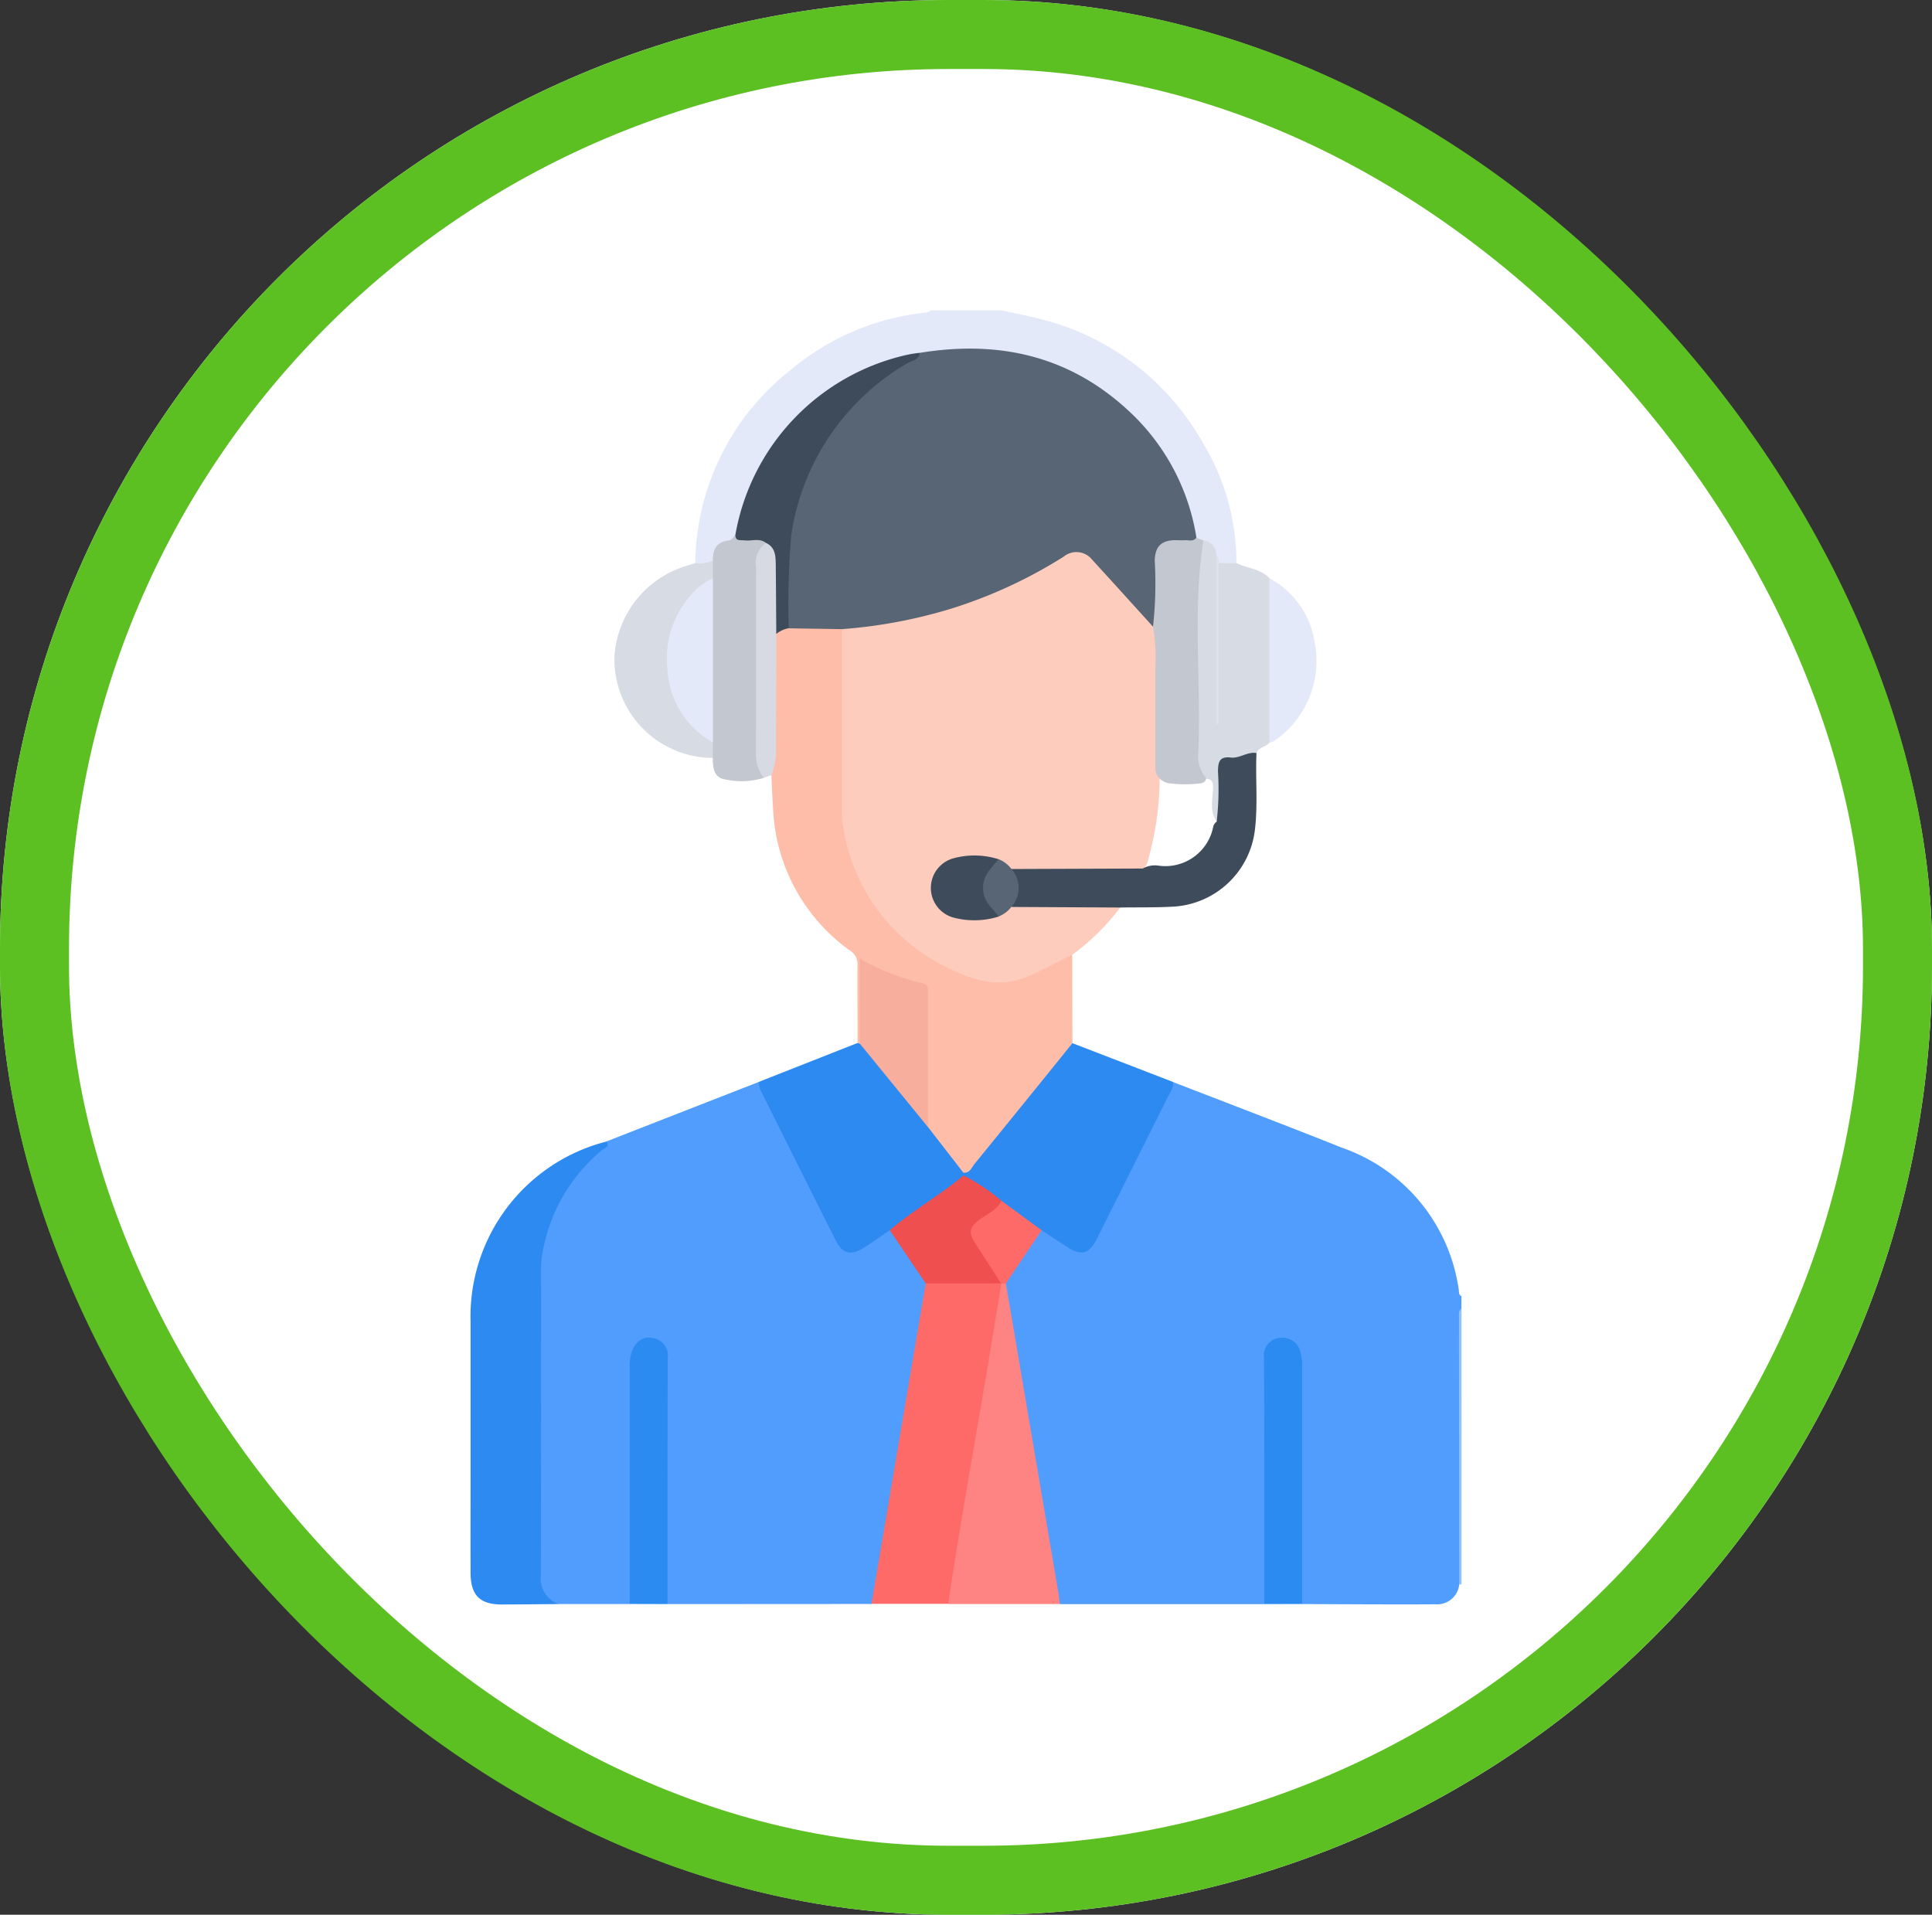 <svg xmlns="http://www.w3.org/2000/svg" width="112" height="111" viewBox="0 0 112 111">
  <rect x="0" y="0" width="112" height="111" fill="#333333" stroke="none"/>
  <g id="Group_1080" data-name="Group 1080" transform="translate(-126)">
    <g id="Group_1033" data-name="Group 1033" transform="translate(126.404)">
      <g id="Rectangle_25" data-name="Rectangle 25" transform="translate(-0.404)" fill="#fff" stroke="#5cbf22" stroke-width="4">
        <rect width="112" height="111" rx="55" stroke="none"/>
        <rect x="2" y="2" width="108" height="107" rx="53" fill="none"/>
      </g>
    </g>
    <g id="Group_1026" data-name="Group 1026" transform="translate(153.276 17.99)">
      <g id="Group_1020" data-name="Group 1020" transform="translate(0 0)">
        <path id="Path_470" data-name="Path 470" d="M221.115,304.716c3.269,1.269,6.547,2.514,9.8,3.811a10.221,10.221,0,0,1,6.759,8.221c.023.137-.018.3.156.376v.733a1.491,1.491,0,0,0-.072.788q-.007,7.2-.006,14.407a2.151,2.151,0,0,1-.05.8,1.288,1.288,0,0,1-1.384,1.139c-2.576.017-5.152-.006-7.729-.013-.308-.352-.219-.785-.22-1.189q-.011-6.03-.006-12.061a3.13,3.13,0,0,0-.156-1.3.81.81,0,0,0-.912-.569.762.762,0,0,0-.643.776,8.749,8.749,0,0,0-.025.876q0,6.14,0,12.28a1.635,1.635,0,0,1-.222,1.19l-11.853,0a1.18,1.18,0,0,1-.327-.791c-.962-5.735-1.953-11.465-2.917-17.2a1.887,1.887,0,0,1-.03-.435,10.326,10.326,0,0,1,2.192-3.316c.559.014.908.425,1.32.712.953.665,1.349.578,1.87-.464,1.346-2.7,2.706-5.386,4.047-8.085a1.833,1.833,0,0,1,.41-.681" transform="translate(-180.386 -259.979)" fill="#509dfe"/>
        <path id="Path_471" data-name="Path 471" d="M107.546.118c.8.176,1.6.323,2.386.534a14.89,14.89,0,0,1,9.287,7.127,13.4,13.4,0,0,1,1.96,6.991.9.9,0,0,1-.939.114.73.73,0,0,1-.323-.453.993.993,0,0,0-.759-.829.715.715,0,0,1-.426-.324,14.047,14.047,0,0,0-2.66-5.808,12.891,12.891,0,0,0-8.81-4.842,17.922,17.922,0,0,0-4.372.1,12.708,12.708,0,0,0-10.359,9.542,7.22,7.22,0,0,1-.272.91c-.063.13-.137.288-.268.32a1.656,1.656,0,0,0-1.15,1.232.769.769,0,0,1-1.036.035A14.438,14.438,0,0,1,95.327,3.581,14.516,14.516,0,0,1,103.266.239c.062-.007.117-.079.175-.121Z" transform="translate(-76.777 -0.118)" fill="#e3e9f8"/>
        <path id="Path_472" data-name="Path 472" d="M390.938,410.177q-.009-7.765-.018-15.53c0-.168-.029-.348.146-.462v15.971a1.193,1.193,0,0,1-.128.021" transform="translate(-333.618 -336.308)" fill="#91c1fe"/>
        <path id="Path_473" data-name="Path 473" d="M46.877,334.964l-11.827.007a1.635,1.635,0,0,1-.222-1.19q-.01-6.14,0-12.28a8.756,8.756,0,0,0-.025-.876.762.762,0,0,0-.643-.776.81.81,0,0,0-.912.569,3.127,3.127,0,0,0-.156,1.3q0,6.03-.006,12.061c0,.4.088.837-.22,1.189H28.738c-.865-.191-1.154-.514-1.218-1.378-.027-.365-.013-.732-.013-1.1q0-8.161,0-16.322a9.656,9.656,0,0,1,3.739-7.76,1.011,1.011,0,0,0,.259-.254l6.657-2.6,2.177-.848a1.649,1.649,0,0,1,.379.617c1.342,2.708,2.709,5.4,4.055,8.109.554,1.114.935,1.19,1.976.446.37-.264.692-.632,1.205-.627a11.243,11.243,0,0,1,2.206,3.284c-.42,2.941-.982,5.859-1.453,8.791-.464,2.885-1,5.758-1.469,8.642-.056.346-.018.746-.36,1" transform="translate(-23.635 -259.97)" fill="#509dfe"/>
        <path id="Path_474" data-name="Path 474" d="M136.848,143.333q.007,2.562.014,5.125c.073.29-.154.441-.3.623-1.727,2.19-3.5,4.345-5.257,6.507-.2.244-.4.5-.783.415a8.864,8.864,0,0,1-2.218-2.874c-.08-2.286-.015-4.572-.036-6.857-.009-1.01-.007-1.014-.989-1.3a17.717,17.717,0,0,1-2.537-1.059c0,1.194,0,2.33,0,3.465a2.149,2.149,0,0,1-.123,1,.142.142,0,0,1-.213.059c0-1.488-.014-2.977-.007-4.465a.922.922,0,0,0-.395-.861,10.656,10.656,0,0,1-4.495-8.236c-.04-.655-.076-1.31-.1-1.965a6.081,6.081,0,0,1,.066-1.8c-.032-1.746-.014-3.494-.01-5.241a3.336,3.336,0,0,1,.094-1.083.953.953,0,0,1,.907-.564,13.216,13.216,0,0,1,2.956.091c.381.283.28.7.281,1.079.01,3.052,0,6.1.006,9.154a10.645,10.645,0,0,0,8.024,10.07c1.5.35,2.763-.341,4.045-.937.344-.16.63-.488,1.071-.355" transform="translate(-101.968 -105.97)" fill="#febda8"/>
        <path id="Path_475" data-name="Path 475" d="M9.058,328.184c.237.308-.119.389-.235.486a9.945,9.945,0,0,0-3.452,5.906,4.692,4.692,0,0,0-.092.938c0,5.945.007,11.891-.017,17.836A1.563,1.563,0,0,0,6.29,355c-1.1.008-2.2.023-3.294.024-1.269,0-1.8-.536-1.806-1.834-.007-2.025,0-4.05,0-6.075,0-2.83,0-5.66,0-8.49a10.472,10.472,0,0,1,7.868-10.436" transform="translate(-1.187 -280.001)" fill="#2c8af1"/>
        <path id="Path_476" data-name="Path 476" d="M159.273,401.4l3.144-18.585a.582.582,0,0,1,.454-.2,26.989,26.989,0,0,1,3.768.052.541.541,0,0,1,.217.151,1.627,1.627,0,0,1,.014,1q-1.414,8.388-2.843,16.774a1.336,1.336,0,0,1-.312.8h-4.442" transform="translate(-136.031 -326.406)" fill="#fe6a67"/>
        <path id="Path_477" data-name="Path 477" d="M120.539,289.318a.291.291,0,0,0,.122.025c.6.248.855.832,1.24,1.279.788.915,1.493,1.9,2.295,2.8a4.638,4.638,0,0,1,.415.756l2.053,2.649a.246.246,0,0,1,.079.186.824.824,0,0,1-.391.5c-1.179.84-2.363,1.671-3.545,2.507a.679.679,0,0,1-.4.148c-.521.353-1.03.725-1.566,1.054-.667.41-1.177.3-1.515-.366-1.492-2.947-2.964-5.9-4.436-8.861a1.652,1.652,0,0,1-.085-.42l5.734-2.26" transform="translate(-98.1 -246.843)" fill="#2c8af1"/>
        <path id="Path_478" data-name="Path 478" d="M189.485,402.452c.254-1.6.5-3.2.764-4.793.472-2.81.963-5.616,1.438-8.425.3-1.785.592-3.573.887-5.359a.176.176,0,0,1,.263-.008q1.522,8.967,3.044,17.935c.037.216.057.435.084.653l-6.481,0" transform="translate(-161.801 -327.458)" fill="#fd8483"/>
        <path id="Path_479" data-name="Path 479" d="M95.4,90.331c-.022-.645.225-1.087.914-1.166.207-.024.256-.2.383-.3q.6.066,1.2.107c.262.018.6-.018.623.4a4.2,4.2,0,0,0-.4,2.05c.016,3.117.024,6.234-.006,9.351-.007.737.188,1.436.224,2.16a4.354,4.354,0,0,1-2.216.089c-.657-.09-.741-.675-.729-1.241a1.352,1.352,0,0,1-.2-.955c-.033-3.133-.041-6.267,0-9.4a1.669,1.669,0,0,1,.207-1.094" transform="translate(-81.347 -75.827)" fill="#c2c7d0"/>
        <path id="Path_480" data-name="Path 480" d="M63.923,421.022q0-6.917,0-13.835c0-1.068.579-1.75,1.335-1.584a1.023,1.023,0,0,1,.872,1.151c-.018,4.758-.013,9.516-.016,14.274l-2.189-.006" transform="translate(-54.696 -346.028)" fill="#2c8bf1"/>
        <path id="Path_481" data-name="Path 481" d="M314.085,421.078c0-4.758,0-9.516-.017-14.274a1.008,1.008,0,0,1,.944-1.16,1.056,1.056,0,0,1,1.172.874,2.535,2.535,0,0,1,.094.719q0,6.918,0,13.835l-2.189.006" transform="translate(-268.067 -346.077)" fill="#2c8bf1"/>
        <path id="Path_482" data-name="Path 482" d="M63.606,109.415q0,.452-.009.9a5.726,5.726,0,0,1-5.7-5.853A5.87,5.87,0,0,1,62.1,99.171c.163-.042.322-.1.483-.154a1.788,1.788,0,0,0,1.024-.147q0,.517,0,1.034c-.422.566-1.019.953-1.466,1.508a5.592,5.592,0,0,0,.761,7.278,2.418,2.418,0,0,1,.706.725" transform="translate(-49.555 -84.366)" fill="#d7dbe4"/>
        <path id="Path_483" data-name="Path 483" d="M114.171,105.506a2.29,2.29,0,0,1-.441-1.426c.01-3.6,0-7.2.007-10.794a1.412,1.412,0,0,1,.576-1.4.573.573,0,0,1,.656.542,11.936,11.936,0,0,1-.062,4.737c0,2.233-.012,4.467-.007,6.7a3.924,3.924,0,0,1-.277,1.486l-.452.156" transform="translate(-97.183 -78.402)" fill="#d7dae3"/>
        <path id="Path_484" data-name="Path 484" d="M161,118.075c-.851.41-1.675.866-2.549,1.243-1.7.733-3.2.23-4.681-.5a10.856,10.856,0,0,1-6.069-8.3,4.191,4.191,0,0,1-.045-.726q0-5.3,0-10.6a5.314,5.314,0,0,1,2.257-.457,26.87,26.87,0,0,0,9.843-3.51c.229-.138.456-.282.694-.405a1.444,1.444,0,0,1,1.874.249c1.079,1.189,2.232,2.31,3.248,3.556a1.815,1.815,0,0,1,.307.58,4.292,4.292,0,0,1,.184,1.374c0,2.245.007,4.49,0,6.735a17.405,17.405,0,0,1-.62,5.089,1.468,1.468,0,0,1-.366.774.936.936,0,0,1-.489.135c-2.293.006-4.587.077-6.879-.036a5.474,5.474,0,0,1-1.074-.583,5.176,5.176,0,0,0-2.237-.08,1.6,1.6,0,0,0,0,3.166,5.262,5.262,0,0,0,2.238-.078,5.678,5.678,0,0,1,1.069-.58c1.811-.121,3.623-.043,5.434-.043a.7.7,0,0,1,.646.255A13.471,13.471,0,0,1,161,118.075" transform="translate(-126.119 -80.712)" fill="#feccbd"/>
        <path id="Path_485" data-name="Path 485" d="M195.492,297.072l-.024-.167c.377.047.481-.287.651-.5q2.849-3.495,5.679-7.005l5.835,2.249a1.167,1.167,0,0,1-.211.684q-2.088,4.176-4.178,8.351c-.488.973-.923,1.081-1.84.477l-1.393-.92a11.991,11.991,0,0,1-2.434-1.6,19.234,19.234,0,0,1-2.086-1.569" transform="translate(-166.904 -246.916)" fill="#2c8af1"/>
        <path id="Path_486" data-name="Path 486" d="M287.181,90.936a.832.832,0,0,1,.738.873.594.594,0,0,1,.07.351q0,4.605,0,9.211c0,.094.023.2-.054.243.141-.2.054-.449.054-.682.008-2.632,0-5.263.009-7.895a1.57,1.57,0,0,1,.068-.789h1.027c.627.312,1.39.328,1.909.875a1.384,1.384,0,0,1,.232.971q.007,3.8,0,7.59a1.378,1.378,0,0,1-.233.97c-.194.27-.619.253-.748.6a2.358,2.358,0,0,1-1.292.449c-.539.052-.694.326-.682.817.015.656.023,1.313-.007,1.969-.013.274.044.607-.33.728-.437-.611-.218-1.309-.208-1.961.007-.431-.167-.5-.491-.52a1.335,1.335,0,0,1-.565-1.2q-.031-5.63,0-11.26a2.187,2.187,0,0,1,.509-1.341" transform="translate(-244.688 -77.597)" fill="#d7dbe4"/>
        <path id="Path_487" data-name="Path 487" d="M226.356,178.74a16.106,16.106,0,0,0,.075-2.9c.006-.542.079-.892.747-.811.51.062.957-.352,1.485-.261-.065,1.507.092,3.019-.1,4.524a5.053,5.053,0,0,1-4.665,4.377c-1.044.063-2.093.039-3.141.055l-6.3-.033a3.64,3.64,0,0,0,0-2.2l7.614-.028a1.433,1.433,0,0,1,.911-.167,2.829,2.829,0,0,0,3.175-2.259.493.493,0,0,1,.2-.292" transform="translate(-183.1 -149.104)" fill="#3e4b5b"/>
        <path id="Path_488" data-name="Path 488" d="M316.172,115.372q0-4.766,0-9.531a5.064,5.064,0,0,1,2.6,3.579,5.624,5.624,0,0,1-2.329,5.864.867.867,0,0,1-.273.089" transform="translate(-269.862 -90.313)" fill="#e3e9f8"/>
        <path id="Path_489" data-name="Path 489" d="M199.21,351.526l2.337,1.717-2.069,3.079-.263.008-.014-.011a9.617,9.617,0,0,1-1.822-2.6.808.808,0,0,1,.289-1.1c.514-.364.993-.779,1.543-1.093" transform="translate(-168.44 -299.914)" fill="#fe6a67"/>
        <path id="Path_490" data-name="Path 490" d="M146.62,31.327c-1.179-1.3-2.353-2.6-3.538-3.894a1.162,1.162,0,0,0-1.644-.163,27.62,27.62,0,0,1-6.477,3,29.009,29.009,0,0,1-6.371,1.2l-3.086-.049a.549.549,0,0,1-.167-.395c-.063-2.809-.155-5.607,1.005-8.285a13.9,13.9,0,0,1,6.726-7.222c.017-.008.02-.043.03-.065,4.535-.744,8.63.147,12.072,3.326a12.671,12.671,0,0,1,3.969,7.4c-.166.466-.581.343-.915.364-1.049.066-1.222.227-1.234,1.259-.011.919.015,1.839-.014,2.758-.009.291.066.656-.355.772" transform="translate(-107.055 -12.988)" fill="#576575"/>
        <path id="Path_491" data-name="Path 491" d="M270.293,95.039a23.013,23.013,0,0,0,.1-3.838c.019-.657.258-1.078.935-1.161.264-.032.535.006.8-.012.23-.015.493.1.677-.144l.409.154c-.645,4.084-.114,8.2-.294,12.292a1.972,1.972,0,0,0,.451,1.485c-.013.265-.227.3-.412.318a7.355,7.355,0,0,1-1.742-.015.94.94,0,0,1-.785-.753q0-3,0-6a10.842,10.842,0,0,0-.139-2.324" transform="translate(-230.728 -76.701)" fill="#c2c7d0"/>
        <path id="Path_492" data-name="Path 492" d="M116.284,16.883c-.041.438-.471.451-.728.61a13.842,13.842,0,0,0-6.721,9.973,47.132,47.132,0,0,0-.144,5.384,1.505,1.505,0,0,0-.724.333c-.009-1.351-.014-2.7-.03-4.053-.006-.487-.034-.975-.565-1.226-.386-.3-.834-.093-1.25-.148-.224-.029-.506.071-.529-.3a12.977,12.977,0,0,1,9.975-10.46,6.5,6.5,0,0,1,.717-.111" transform="translate(-90.242 -14.421)" fill="#3e4b5b"/>
        <path id="Path_493" data-name="Path 493" d="M295.367,97.322v9.346h-.146V96.883c.17.106.14.278.146.439" transform="translate(-251.991 -82.671)" fill="#dee1ea"/>
        <path id="Path_494" data-name="Path 494" d="M172.973,343.071c-.24.55-.79.753-1.227,1.076-.625.462-.7.74-.286,1.392.5.778,1,1.551,1.5,2.326l-4.374,0-2.08-3.08c1.171-1,2.5-1.793,3.724-2.725.19-.144.371-.3.557-.448a11.266,11.266,0,0,1,2.183,1.456" transform="translate(-142.203 -291.459)" fill="#ef504f"/>
        <path id="Path_495" data-name="Path 495" d="M158.587,265.711l-3.95-4.84v-4.926a13.421,13.421,0,0,0,3.656,1.439c.386.076.3.453.3.734q0,3.8,0,7.593" transform="translate(-132.076 -218.371)" fill="#f8ae9d"/>
        <path id="Path_496" data-name="Path 496" d="M81.359,115.418a5.139,5.139,0,0,1-2.641-4.332,5.5,5.5,0,0,1,1.342-4.18,3.4,3.4,0,0,1,1.3-1q0,4.756,0,9.511" transform="translate(-67.308 -90.37)" fill="#e3e9f8"/>
        <path id="Path_498" data-name="Path 498" d="M186.619,218.838a4.722,4.722,0,0,1-2.638.052,1.782,1.782,0,0,1,0-3.425,4.638,4.638,0,0,1,2.638.048c.07.223-.087.357-.2.508a1.555,1.555,0,0,0,0,2.31c.114.15.27.285.2.508" transform="translate(-156.005 -183.693)" fill="#3e4b5b"/>
        <path id="Path_499" data-name="Path 499" d="M204.178,220.091c-.352-.5-.873-.846-.9-1.589-.03-.807.49-1.218.9-1.737a1.753,1.753,0,0,1,.743.563,1.652,1.652,0,0,1,0,2.2,1.748,1.748,0,0,1-.742.56" transform="translate(-173.565 -184.947)" fill="#576574"/>
      </g>
    </g>
  </g>
</svg>
